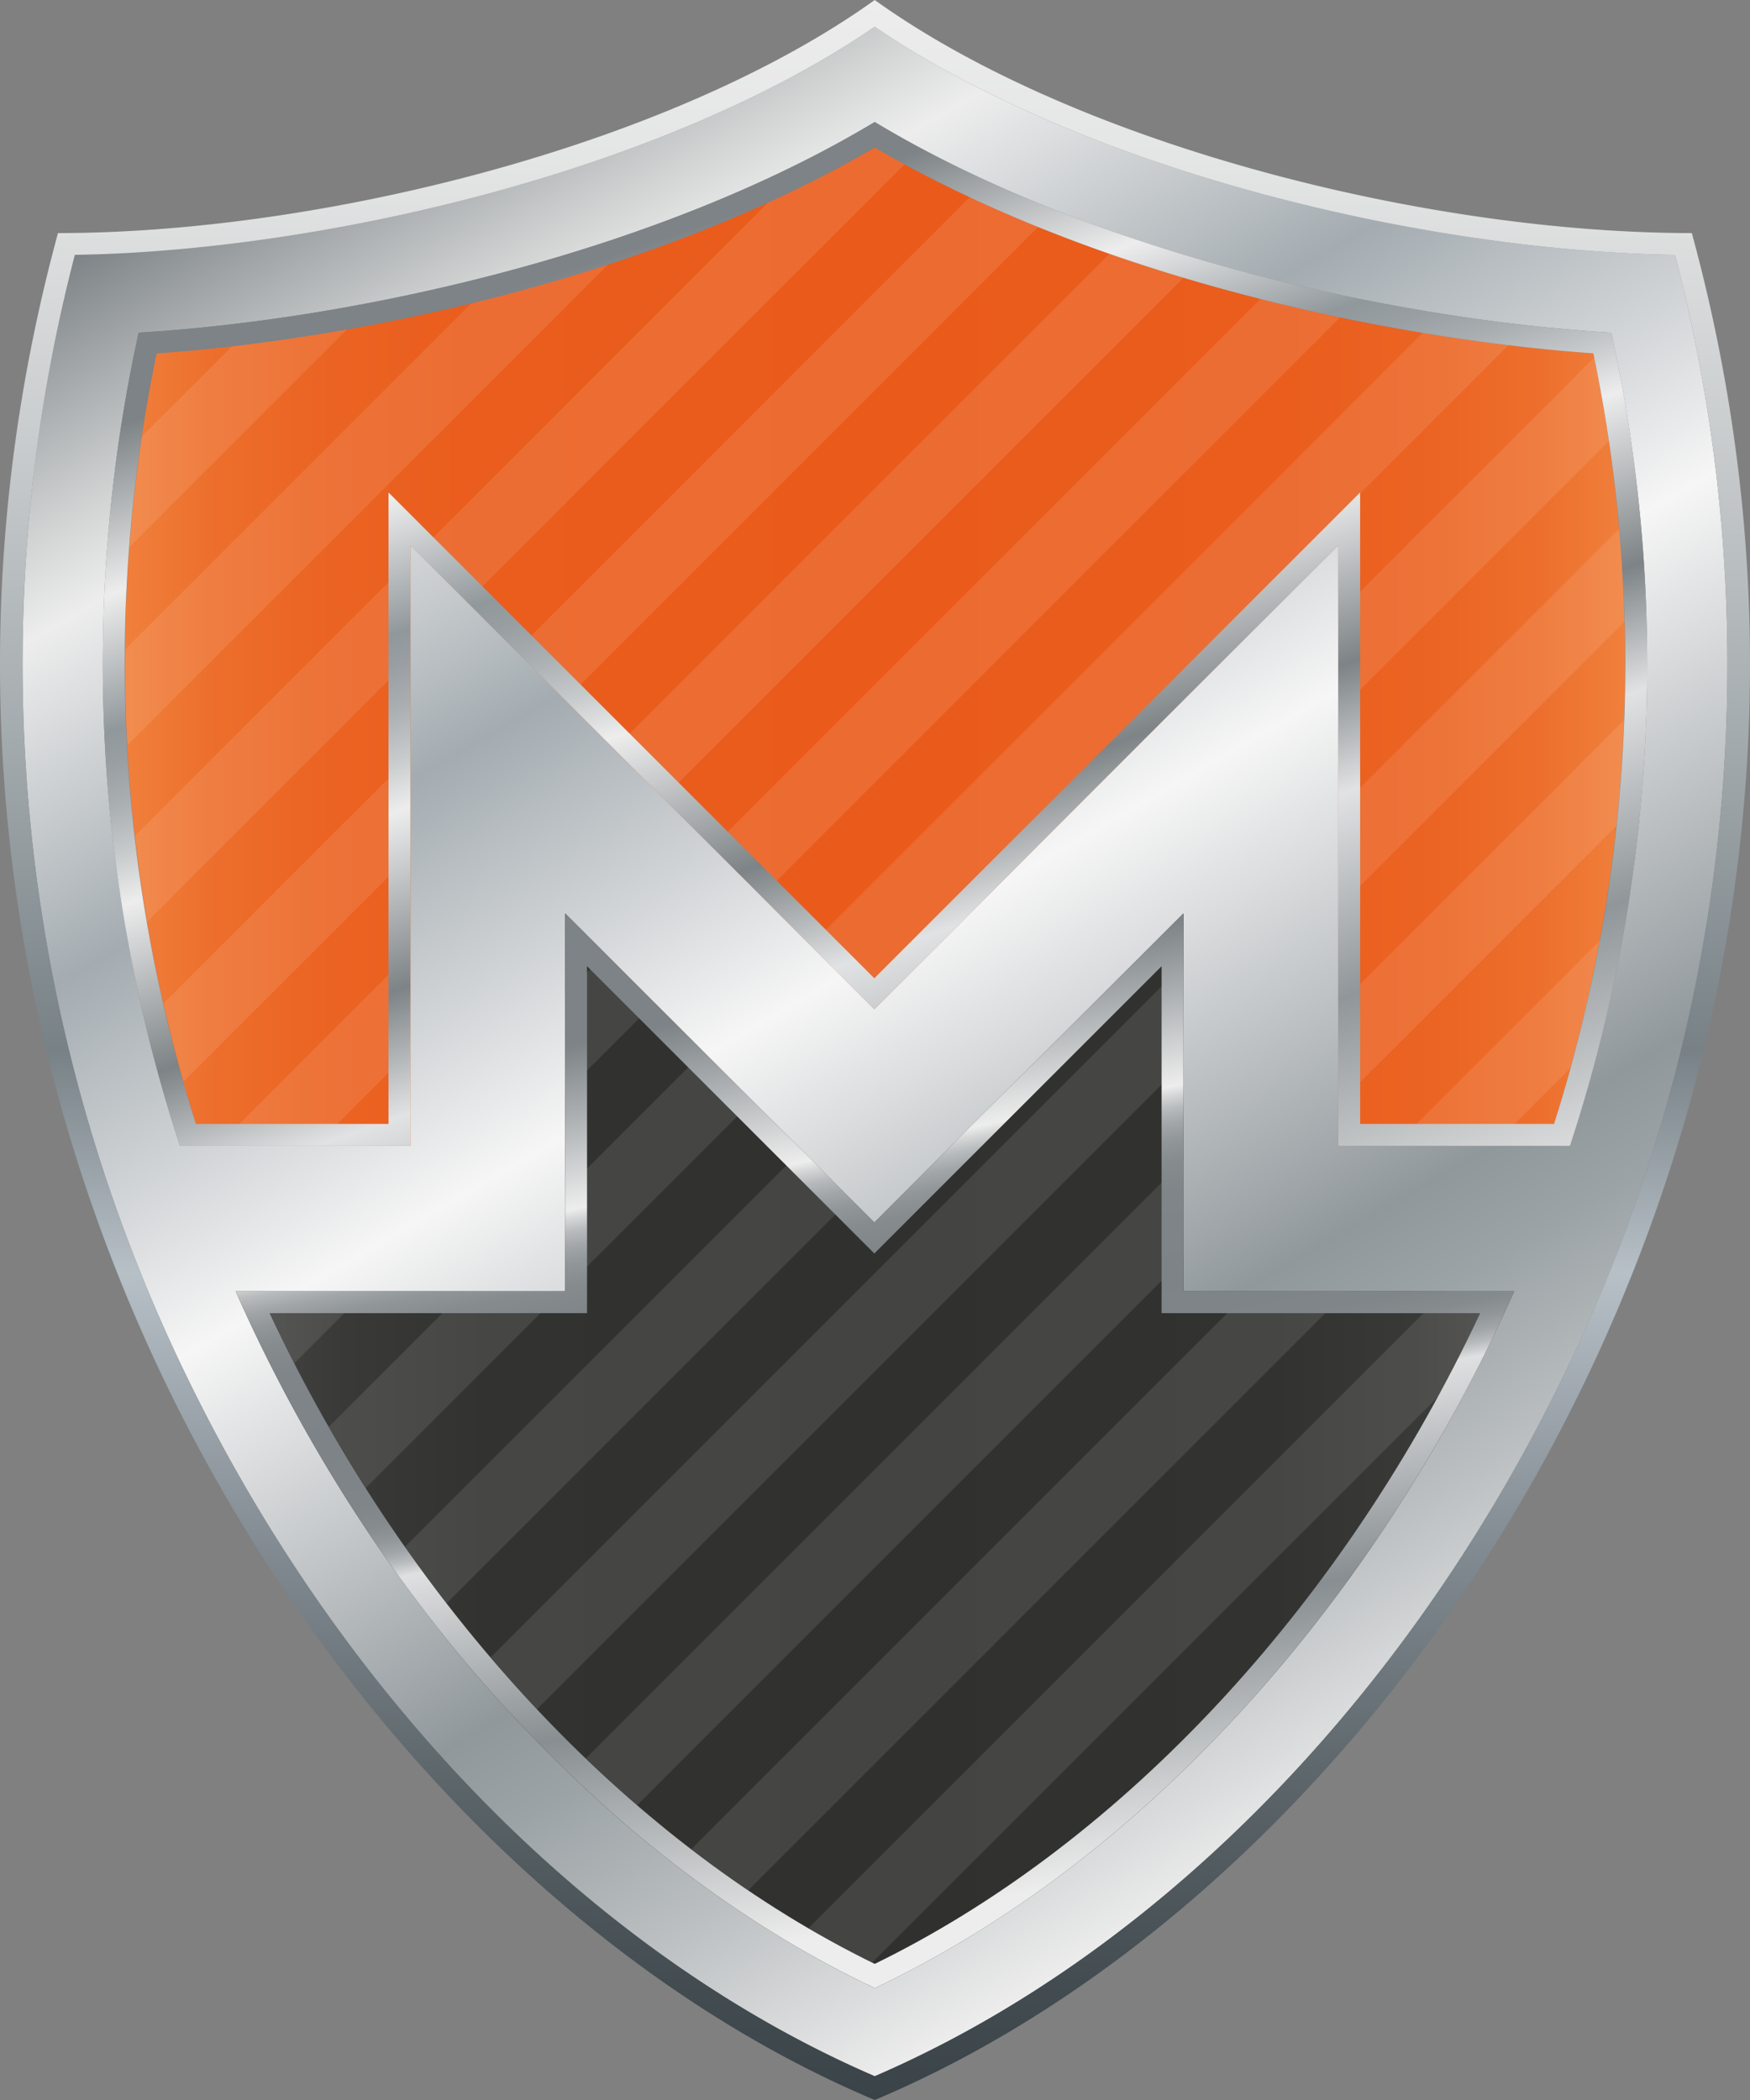 <svg id="Слой_1" data-name="Слой 1" xmlns="http://www.w3.org/2000/svg" viewBox="0 0 170.079 204.095"><rect x="0" y="0" width="170.079" height="204.095" fill="#808080" stroke="none"/><defs><linearGradient id="Безымянный_градиент_8" x1="12.133" y1="102.598" x2="157.945" y2="102.598" gradientUnits="userSpaceOnUse"><stop offset="0" stop-color="#f0803c"/><stop offset=".056" stop-color="#ed6f2d"/><stop offset=".127" stop-color="#eb6423"/><stop offset=".225" stop-color="#ea5d1d"/><stop offset=".5" stop-color="#ea5b1b"/><stop offset=".775" stop-color="#ea5d1d"/><stop offset=".873" stop-color="#eb6423"/><stop offset=".944" stop-color="#ed6f2d"/><stop offset="1" stop-color="#f0803c"/></linearGradient><linearGradient id="Безымянный_градиент_5" x1="14.173" y1="135.051" x2="156.637" y2="135.051" gradientUnits="userSpaceOnUse"><stop offset="0" stop-color="#5a5958"/><stop offset=".012" stop-color="#555453"/><stop offset=".067" stop-color="#444443"/><stop offset=".136" stop-color="#393937"/><stop offset=".232" stop-color="#323331"/><stop offset=".5" stop-color="#30312f"/><stop offset=".769" stop-color="#323331"/><stop offset=".866" stop-color="#393937"/><stop offset=".935" stop-color="#444443"/><stop offset=".99" stop-color="#555453"/><stop offset="1" stop-color="#595857"/></linearGradient><linearGradient id="Безымянный_градиент_3223" x1="45.883" y1="2.476" x2="142.32" y2="169.51" gradientUnits="userSpaceOnUse"><stop offset="0" stop-color="#7d8386"/><stop offset=".022" stop-color="#8e9396"/><stop offset=".114" stop-color="#d2d4d4"/><stop offset=".157" stop-color="#ededed"/><stop offset=".314" stop-color="#a4acb1"/><stop offset=".446" stop-color="#dbdddf"/><stop offset=".508" stop-color="#f6f6f6"/><stop offset=".746" stop-color="#91989c"/><stop offset=".795" stop-color="#9ca3a6"/><stop offset=".883" stop-color="#bbbfc1"/><stop offset=".998" stop-color="#ececec"/><stop offset="1" stop-color="#ededed"/></linearGradient><linearGradient id="Безымянный_градиент_756" x1="78.012" y1="91.262" x2="97.145" y2="184.583" gradientUnits="userSpaceOnUse"><stop offset=".058" stop-color="#7d8386"/><stop offset=".125" stop-color="#a8acae"/><stop offset=".223" stop-color="#ededed"/><stop offset=".233" stop-color="#d3d4d5"/><stop offset=".245" stop-color="#b8bbbd"/><stop offset=".26" stop-color="#a2a6a8"/><stop offset=".277" stop-color="#919699"/><stop offset=".298" stop-color="#868b8e"/><stop offset=".328" stop-color="#7f8588"/><stop offset=".411" stop-color="#7d8386"/><stop offset=".476" stop-color="#7f8588"/><stop offset=".5" stop-color="#868b8e"/><stop offset=".516" stop-color="#919699"/><stop offset=".53" stop-color="#a2a6a9"/><stop offset=".541" stop-color="#b8bbbd"/><stop offset=".551" stop-color="#d3d5d6"/><stop offset=".555" stop-color="#dfe0e1"/><stop offset=".75" stop-color="#888e91"/><stop offset="1" stop-color="#ededed"/></linearGradient><linearGradient id="Новый_образец_градиента_6" x1="85.039" x2="85.039" y2="204.095" gradientUnits="userSpaceOnUse"><stop offset="0" stop-color="#ededed"/><stop offset=".075" stop-color="#e4e5e5"/><stop offset=".197" stop-color="#cccfd0"/><stop offset=".35" stop-color="#a4abae"/><stop offset=".5" stop-color="#778186"/><stop offset=".606" stop-color="#b6c0c6"/><stop offset=".737" stop-color="#818b91"/><stop offset=".852" stop-color="#5a6469"/><stop offset=".944" stop-color="#424c51"/><stop offset="1" stop-color="#394348"/></linearGradient><linearGradient id="Безымянный_градиент_1524" x1="64.387" y1="5.933" x2="109.243" y2="136.438" gradientUnits="userSpaceOnUse"><stop offset=".118" stop-color="#7d8386"/><stop offset=".229" stop-color="#ededed"/><stop offset=".32" stop-color="#91989c"/><stop offset=".341" stop-color="#989ea2"/><stop offset=".371" stop-color="#aaafb2"/><stop offset=".405" stop-color="#c8cbcc"/><stop offset=".439" stop-color="#ededed"/><stop offset=".558" stop-color="#7d8386"/><stop offset=".643" stop-color="#e1e2e3"/><stop offset=".78" stop-color="#909699"/><stop offset=".971" stop-color="#ededed"/></linearGradient><style>.cls-4{fill:#fff}</style></defs><path d="M85.014 190.867c-23.162-11.306-44.075-33.296-57.49-60.494a149.106 149.106 0 01-12.311-96.03c20.02-1.432 48.209-7.386 69.796-20.013 21.576 12.633 49.795 18.586 69.846 20.014a148.85 148.85 0 01-12.309 96.004c-13.427 27.208-34.355 49.207-57.532 60.519z" fill="url(#Безымянный_градиент_8)"/><path fill="url(#Безымянный_градиент_5)" d="M14.173 113.968l34.918-.232 2.444-38.917 36.325 28.569 34.246-31.712 2.058 40.908 32.473 2.739-12.919 29.492-21.828 28.099-36.851 25.512-36.85-25.512-22.677-31.182-11.339-27.764z"/><g opacity=".1"><path class="cls-4" d="M87.936 15.943c-.974-.53-1.951-1.057-2.9-1.613a115.97 115.97 0 01-10.343 5.321L13.128 81.216q.477 4.188 1.186 8.349zM115.037 26.98q-3.614-1.08-7.202-2.332l-87.729 87.729q1.193 3.515 2.56 6.975zM100.909 22.04q-3.37-1.365-6.643-2.892L15.903 97.51q.87 3.82 1.94 7.595zM13.802 42.403q-.806 5.357-1.216 10.751L33.74 32.001a190.193 190.193 0 01-11.182 1.647zM45.796 29.479L12.173 63.102q-.039 4.662.215 9.32l46.708-46.709a179.605 179.605 0 01-13.3 3.766zM122.515 29.037L25.51 126.042a148.692 148.692 0 002.041 4.33c.348.706.704 1.405 1.061 2.103L130.253 30.834a192.38 192.38 0 01-7.738-1.797zM146.616 33.541a189.64 189.64 0 01-8.338-1.197L31.965 138.657q1.732 3.027 3.586 5.948zM152.652 103.783q1.678-6.126 2.828-12.364l-88.293 88.294q2.732 2.098 5.537 3.997zM139.786 135.718q1.44-2.65 2.786-5.37 2.995-6.068 5.409-12.36l-69.41 69.41q3.069 1.795 6.201 3.334zM157.117 80.248q.551-5.124.74-10.275L56.94 170.892q2.453 2.354 4.99 4.544zM156.39 42.836q-.601-4.067-1.432-8.103L39.37 150.322q1.968 2.805 4.045 5.49zM157.911 60.385q-.12-4.514-.517-9.018L47.689 161.072q2.205 2.585 4.505 5.03z"/></g><path d="M162.79 24.767c-23.584-.34-57.047-7.936-77.777-22.17-20.766 14.234-54.2 21.83-77.74 22.17a158.245 158.245 0 0011.354 109.994c15.299 31.02 39.457 55.397 66.387 67.022 26.94-11.627 51.115-36.012 66.429-67.044a157.974 157.974 0 0011.346-109.972zm-77.776 168.46c-24.003-11.397-45.518-33.775-59.396-61.914q-1.423-2.885-2.717-5.816h32.027V88.77l30.046 30.046L115.02 88.77v36.726h32.14q-1.29 2.918-2.708 5.792c-13.891 28.151-35.423 50.537-59.438 61.937zm67.568-81.869h-22.517V52.993l-45.09 45.09-45.09-45.09v58.365H17.485a150.323 150.323 0 01-4.015-79.03c21.647-1.315 50.702-7.93 71.539-20.47 20.821 12.545 49.903 19.16 71.586 20.47a150.013 150.013 0 01-4.014 79.03z" fill="url(#Безымянный_градиент_3223)"/><path d="M115.02 88.771l-30.046 30.046L54.928 88.77v36.726H22.9q1.294 2.93 2.717 5.816c13.878 28.139 35.393 50.517 59.396 61.913 24.015-11.4 45.547-33.786 59.438-61.937q1.418-2.873 2.709-5.792h-32.14zm28.836 38.852q-.646 1.376-1.31 2.725c-13.427 27.208-34.356 49.208-57.533 60.519-23.162-11.306-44.075-33.297-57.488-60.494q-.675-1.367-1.322-2.75h30.85v-33.72l27.92 27.92 27.921-27.92v33.72z" fill="url(#Безымянный_градиент_756)"/><path d="M164.425 22.652c22.417 82.192-25.483 158.735-79.411 181.443-53.916-22.708-101.74-99.192-79.379-181.442 25.5 0 59.603-8.49 79.379-22.653 19.737 14.164 53.821 22.652 79.411 22.652zM151.442 134.74A157.974 157.974 0 00162.79 24.767c-23.583-.34-57.046-7.936-77.776-22.17-20.766 14.234-54.2 21.83-77.74 22.17a158.246 158.246 0 0011.354 109.994c15.299 31.02 39.457 55.397 66.387 67.022 26.94-11.627 51.115-36.012 66.428-67.044z" fill="url(#Новый_образец_градиента_6)"/><path d="M85.01 11.857c-20.837 12.541-49.892 19.156-71.54 20.47a150.323 150.323 0 004.016 79.031h22.398V52.993l45.09 45.09 45.09-45.09v58.365h22.518a150.013 150.013 0 004.014-79.03c-21.683-1.31-50.765-7.925-71.586-20.47zm66.023 97.375H132.19V47.86L84.974 95.077 37.758 47.86v61.372H19.036a148.309 148.309 0 01-3.824-74.89c20.02-1.43 48.21-7.386 69.796-20.013 21.577 12.634 49.795 18.587 69.846 20.015a147.955 147.955 0 01-3.821 74.888z" fill="url(#Безымянный_градиент_1524)"/></svg>